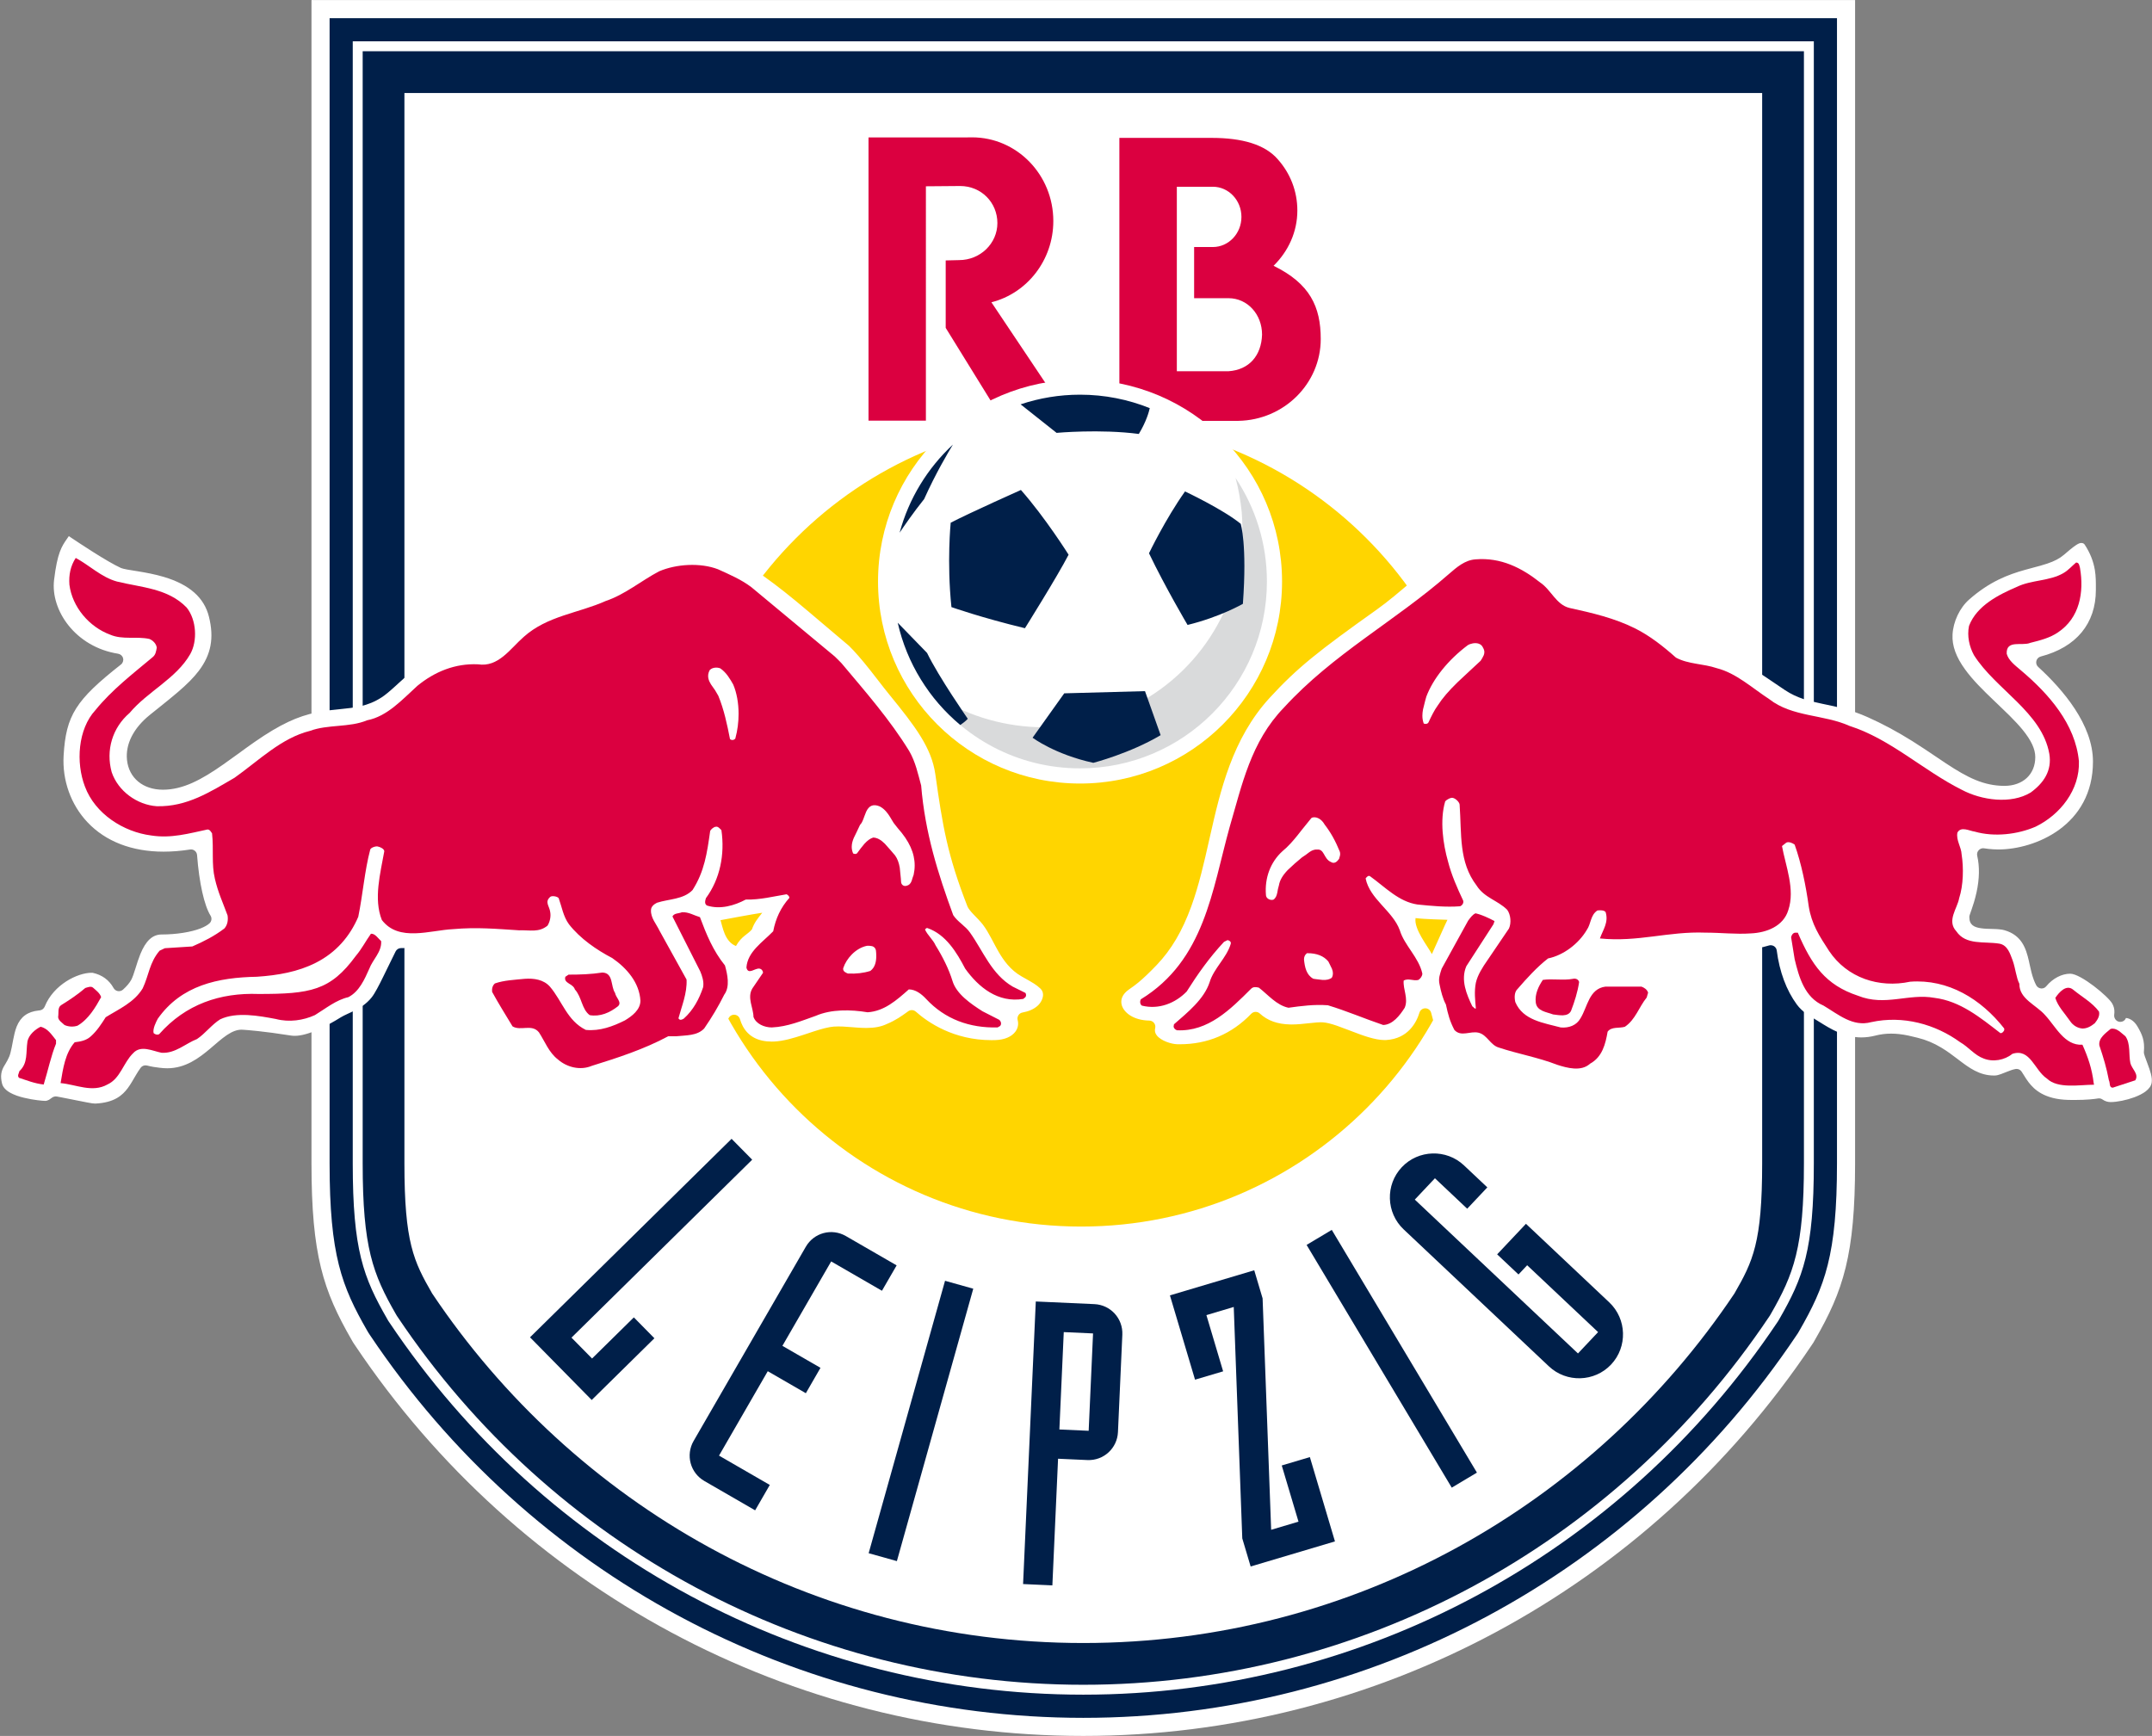 <?xml version="1.0" encoding="utf-8"?>
<!-- Generator: Adobe Illustrator 13.0.0, SVG Export Plug-In . SVG Version: 6.00 Build 14948)  -->
<!DOCTYPE svg PUBLIC "-//W3C//DTD SVG 1.1 Basic//EN" "http://www.w3.org/Graphics/SVG/1.1/DTD/svg11-basic.dtd">
<svg version="1.1" baseProfile="basic" id="Layer_1"
	 xmlns="http://www.w3.org/2000/svg" xmlns:xlink="http://www.w3.org/1999/xlink" x="0px" y="0px" width="99.342px"
	 height="80.146px" viewBox="0 0 99.342 80.146" xml:space="preserve">
<rect x="0" y="0" width="99.342" height="80.146" fill="#808080" stroke="none"/>
<g>
	<defs>
		<rect id="SVGID_1_" width="99.342" height="80.145"/>
	</defs>
	<clipPath id="SVGID_2_">
		<use xlink:href="#SVGID_1_"  overflow="visible"/>
	</clipPath>
	<path clip-path="url(#SVGID_2_)" fill-rule="evenodd" clip-rule="evenodd" fill="#FFFFFF" d="M14.379,0.003v53.705
		c0,4.243,0.545,5.877,1.85,8.147l0.073,0.127l0.082,0.122c7.568,11.297,20.137,18.042,33.624,18.042
		c13.485,0,26.055-6.744,33.623-18.041l0.082-0.122l0.073-0.128c1.304-2.269,1.85-3.902,1.85-8.147V0.003H14.379z"/>
	<path clip-path="url(#SVGID_2_)" fill="#DB0040" d="M48.624,10.204c0-2.134-1.68-3.863-3.752-3.863
		c-0.064,0-0.353,0.002-0.415,0.005h-4.364v13.075h2.649V8.601l1.58-0.013c0.978,0,1.72,0.765,1.72,1.71
		c0,0.945-0.792,1.711-1.77,1.711l-0.616,0.015v3.113l2.647,4.284h3.121l-3.658-5.465C47.404,13.544,48.624,12.019,48.624,10.204"/>
	<path clip-path="url(#SVGID_2_)" fill="#DB0040" d="M58.791,12.271c0.682-0.67,1.098-1.566,1.098-2.552
		c0-0.894-0.326-1.714-0.897-2.358c-0.593-0.689-1.643-0.995-3.065-0.995h-4.254V19.43h5.494c2.107-0.037,3.802-1.722,3.802-3.777
		C60.969,14.158,60.469,13.093,58.791,12.271 M56.708,17.14h-2.382V8.622h1.662c0.728,0,1.32,0.623,1.32,1.392
		c0,0.768-0.592,1.391-1.32,1.391h-0.864v2.362h1.584c0.884,0,1.552,0.751,1.552,1.683C58.229,16.412,57.669,17.076,56.708,17.14"/>
	<path clip-path="url(#SVGID_2_)" fill="#001F49" d="M83.274,32.338V2.365H16.742v30.583v14.741v6.019
		c0,3.891,0.468,5.112,1.536,6.97l0.033,0.057l0.036,0.055c7.128,10.641,18.964,16.994,31.661,16.994
		c12.697,0,24.532-6.353,31.66-16.994l0.037-0.055l0.033-0.057c1.068-1.857,1.536-3.077,1.536-6.97v-6.175V32.338z M81.346,44.506
		v9.202c0,3.661-0.425,4.523-1.279,6.009c-6.524,9.739-17.553,16.139-30.059,16.139c-12.507,0-23.535-6.4-30.059-16.139
		c-0.854-1.486-1.28-2.348-1.28-6.009V45.3V31.66V4.293h62.677v26.911V44.506z"/>
	<path clip-path="url(#SVGID_2_)" fill-rule="evenodd" clip-rule="evenodd" fill="#001F49" d="M84.8,32.667V0.839H15.215V33.15
		v15.366v5.192c0,4.241,0.557,5.674,1.738,7.731l0.06,0.102l0.066,0.099c7.412,11.065,19.722,17.671,32.929,17.671
		s25.516-6.606,32.929-17.671l0.065-0.098l0.06-0.103c1.182-2.055,1.738-3.489,1.738-7.731V48.48V32.667z M83.731,47.837v5.871
		c0,4.003-0.486,5.268-1.596,7.198l-0.041,0.071l-0.045,0.068c-7.214,10.768-19.192,17.196-32.041,17.196
		c-12.85,0-24.828-6.428-32.041-17.196l-0.046-0.068l-0.04-0.071c-1.111-1.932-1.597-3.196-1.597-7.198v-5.8V33.042V1.908h67.447
		v30.559V47.837z"/>
	<path clip-path="url(#SVGID_2_)" fill-rule="evenodd" clip-rule="evenodd" fill="#FFD500" d="M68.525,38.011
		c0,10.282-8.335,18.618-18.616,18.618c-10.282,0-18.617-8.336-18.617-18.618c0-10.282,8.335-18.617,18.617-18.617
		C60.19,19.394,68.525,27.729,68.525,38.011"/>
	<path clip-path="url(#SVGID_2_)" fill="#FFFFFF" d="M47.162,45.081c-0.528-0.298-0.842-0.758-1.057-1.126
		c-0.093-0.16-0.179-0.322-0.263-0.481l-0.098-0.184c-0.105-0.196-0.233-0.421-0.384-0.617c-0.058-0.073-0.128-0.151-0.2-0.227
		l-0.213-0.222c-0.067-0.069-0.13-0.139-0.18-0.205c-0.052-0.065-0.088-0.123-0.106-0.168c-0.93-2.38-1.149-3.729-1.483-6.101
		c-0.172-1.219-0.919-2.205-2.129-3.687c-0.151-0.183-0.319-0.402-0.498-0.633c-0.124-0.159-0.252-0.325-0.382-0.49
		c-0.396-0.501-0.721-0.872-0.977-1.122c-0.434-0.365-0.818-0.691-1.164-0.985c-0.492-0.418-0.91-0.773-1.294-1.089
		c-0.727-0.597-1.285-1.018-1.93-1.452c-0.899-0.607-1.86-0.915-2.856-0.915c-1.019,0-1.768,0.327-2.022,0.501
		c-0.858,0.584-1.504,0.945-2.231,1.248c-0.527,0.218-1.075,0.396-1.768,0.624c-0.222,0.073-0.46,0.151-0.718,0.237
		c-0.787,0.263-1.345,0.72-1.742,1.089c-0.097,0.09-0.187,0.179-0.274,0.262c-0.097,0.096-0.189,0.185-0.277,0.265
		c-0.18,0.164-0.304,0.251-0.417,0.292c-0.119,0.042-0.312,0.072-0.59,0.091c-0.144,0.011-0.295,0.017-0.441,0.023
		c-0.107,0.004-0.212,0.009-0.31,0.015c-0.905,0.053-1.63,0.563-2.098,0.94c-0.243,0.197-0.469,0.403-0.688,0.602l-0.104,0.096
		c-0.275,0.25-0.471,0.418-0.658,0.539c-0.641,0.414-1.248,0.473-1.913,0.54c-0.343,0.033-0.696,0.068-1.075,0.147
		c-0.452,0.094-0.878,0.236-1.304,0.436c-0.478,0.225-0.962,0.514-1.568,0.934c-0.261,0.182-0.518,0.368-0.771,0.554
		c-0.226,0.164-0.449,0.326-0.671,0.481c-1,0.701-1.856,1.167-2.786,1.167c-0.918,0-1.569-0.537-1.659-1.368
		c-0.078-0.733,0.296-1.474,1.055-2.087l0.418-0.335c0.311-0.25,0.603-0.483,0.867-0.71c0.441-0.377,0.741-0.682,0.972-0.986
		c0.57-0.75,0.715-1.521,0.47-2.502c-0.22-0.881-0.899-1.482-2.073-1.834c-0.419-0.126-0.845-0.203-1.244-0.268l-0.139-0.022
		c-0.123-0.019-0.234-0.037-0.33-0.055c-0.128-0.024-0.218-0.047-0.271-0.068c-0.636-0.284-2.02-1.21-2.297-1.396l-0.114-0.077
		L3.1,24.864c-0.253,0.364-0.452,0.651-0.604,1.913c-0.167,1.393,0.981,3.094,2.957,3.405c0.111,0.018,0.2,0.099,0.228,0.206
		c0.029,0.109-0.01,0.223-0.098,0.292c-2.09,1.644-2.536,2.35-2.646,4.198c-0.068,1.145,0.332,2.269,1.1,3.083
		C4.875,38.85,6.09,39.32,7.552,39.32c0.39,0,0.801-0.033,1.222-0.099c0.014-0.003,0.03-0.004,0.044-0.004
		c0.063,0,0.124,0.022,0.173,0.061c0.062,0.048,0.1,0.121,0.106,0.199c0.097,1.285,0.331,2.33,0.622,2.797
		c0.071,0.114,0.052,0.263-0.048,0.355c-0.09,0.082-0.232,0.164-0.411,0.234c-0.447,0.174-1.123,0.281-1.798,0.281
		c-0.42,0-0.733,0.289-0.985,0.91c-0.082,0.202-0.149,0.416-0.214,0.624l-0.019,0.059c-0.033,0.105-0.065,0.204-0.096,0.29
		c-0.029,0.08-0.06,0.154-0.092,0.214c-0.084,0.15-0.209,0.297-0.381,0.451c-0.053,0.045-0.119,0.069-0.186,0.069
		c-0.016,0-0.033-0.001-0.048-0.003c-0.084-0.015-0.157-0.066-0.198-0.141c-0.206-0.372-0.531-0.609-0.965-0.704l-0.01-0.001H4.224
		c-0.642,0-1.751,0.542-2.16,1.561c-0.039,0.095-0.126,0.163-0.229,0.174l-0.051,0.006c-0.511,0.054-0.833,0.291-1.016,0.746
		c-0.076,0.194-0.122,0.41-0.158,0.598l-0.027,0.14c-0.029,0.156-0.059,0.316-0.1,0.471c-0.032,0.123-0.076,0.232-0.143,0.354
		c-0.032,0.06-0.065,0.114-0.096,0.167c-0.024,0.038-0.047,0.076-0.068,0.112c-0.113,0.209-0.172,0.424-0.081,0.788
		c0.042,0.166,0.174,0.311,0.392,0.429c0.162,0.088,0.371,0.164,0.623,0.224c0.445,0.109,0.886,0.144,0.971,0.144
		c0.061,0,0.122-0.018,0.182-0.051c0.042-0.025,0.083-0.057,0.13-0.092c0.051-0.038,0.12-0.063,0.186-0.063
		c0.014,0,0.029,0.001,0.043,0.004l0.208,0.039C3,50.695,3.214,50.738,3.426,50.781l0.033,0.007
		c0.203,0.041,0.403,0.081,0.566,0.111c0.087,0.016,0.165,0.03,0.223,0.039c0.065,0.009,0.116,0.013,0.147,0.013h0.002
		c0.883-0.041,1.255-0.384,1.503-0.715c0.069-0.092,0.131-0.191,0.193-0.293l0.1-0.17l0.075-0.127
		c0.072-0.124,0.144-0.237,0.223-0.345c0.054-0.074,0.138-0.115,0.227-0.115c0.024,0,0.049,0.003,0.073,0.009
		c0.1,0.027,0.202,0.046,0.288,0.062c0.205,0.034,0.393,0.052,0.472,0.058c0.059,0.004,0.115,0.006,0.171,0.006
		c0.836,0,1.458-0.466,1.975-0.903l0.17-0.145c0.079-0.068,0.156-0.136,0.234-0.2c0.103-0.085,0.239-0.196,0.38-0.29
		c0.251-0.166,0.463-0.244,0.669-0.244l0.051,0.002c0.2,0.012,0.956,0.067,2.237,0.27c0.054,0.008,0.11,0.012,0.167,0.012
		c0.288,0,0.657-0.099,1.095-0.295c0.315-0.14,0.676-0.337,1.042-0.565c0.079-0.049,0.172-0.093,0.285-0.146l0.033-0.015
		c0.104-0.046,0.216-0.097,0.331-0.155c0.21-0.108,0.518-0.287,0.766-0.598c0.147-0.183,0.344-0.568,0.535-0.958l0.209-0.427
		c0.116-0.238,0.238-0.488,0.362-0.738c0.048-0.095,0.145-0.154,0.252-0.154h0.005h0.074c0.397,0,0.873-0.061,1.287-0.121
		c0.182-0.026,0.361-0.054,0.532-0.081c0.381-0.06,0.71-0.111,0.953-0.122c0.061,0,0.222,0.011,0.447,0.027l0.508,0.034
		c0.639,0.038,1.159,0.057,1.592,0.057c0.259,0,0.486-0.007,0.676-0.021c0.342-0.023,0.655-0.077,0.907-0.152
		c0.071-0.021,0.149-0.047,0.225-0.082c0.036-0.015,0.075-0.023,0.113-0.023c0.072,0,0.142,0.028,0.196,0.08
		c0.139,0.137,0.288,0.274,0.439,0.406c0.084,0.074,0.116,0.193,0.08,0.3c-0.036,0.106-0.131,0.182-0.244,0.19
		c-0.057,0.005-0.113,0.011-0.165,0.018c-0.179,0.024-0.503,0.095-0.667,0.307c-0.054,0.071-0.137,0.109-0.222,0.109
		c-0.039,0-0.076-0.008-0.112-0.024c-0.039-0.017-0.078-0.03-0.118-0.042c-0.088-0.024-0.17-0.028-0.24-0.029h-0.036l-0.095,0.001
		l-0.144,0.001h-0.078c-0.254,0-0.851,0-1.366,0.084c-0.318,0.052-0.568,0.128-0.746,0.229c-0.169,0.096-0.366,0.27-0.35,0.554
		c0.031,0.529,0.775,1.957,1.282,2.465c0.097,0.097,0.431,0.203,0.8,0.203c0.039,0,0.078-0.002,0.118-0.005h0.021
		c0.104,0,0.2,0.059,0.249,0.153c0.518,1.021,1.416,1.708,2.234,1.707h0.052c0.782-0.029,2.89-0.791,4.369-1.485
		c0.019-0.008,0.038-0.015,0.058-0.019c0.047-0.011,0.102-0.02,0.161-0.027c0.087-0.014,0.185-0.024,0.291-0.037l0.148-0.016
		c0.326-0.039,0.696-0.097,0.967-0.225c0.248-0.118,0.611-0.584,0.923-1.186c0.048-0.094,0.144-0.152,0.248-0.152
		c0.009,0,0.018,0.001,0.027,0.002c0.113,0.01,0.209,0.088,0.243,0.198c0.036,0.121,0.079,0.227,0.13,0.325
		c0.252,0.474,0.702,0.716,1.337,0.716c0.035,0,0.069-0.002,0.105-0.002c0.435-0.018,0.917-0.165,1.334-0.301l0.238-0.078
		c0.357-0.119,0.694-0.232,1.01-0.288c0.112-0.021,0.239-0.03,0.388-0.03c0.067,0,0.138,0.002,0.213,0.005
		c0.133,0.006,0.267,0.018,0.402,0.028c0.09,0.007,0.181,0.014,0.273,0.021c0.128,0.008,0.263,0.016,0.403,0.016
		c0.388,0,0.689-0.058,0.96-0.188c0.394-0.162,0.699-0.383,0.902-0.529l0.074-0.054c0.049-0.036,0.106-0.053,0.164-0.053
		c0.067,0,0.134,0.024,0.187,0.071c0.553,0.492,1.742,1.316,3.495,1.316c0.059,0,0.119,0,0.179-0.003
		c0.417-0.013,0.744-0.151,0.922-0.389c0.118-0.158,0.155-0.348,0.105-0.537c-0.02-0.075-0.006-0.156,0.036-0.222
		c0.042-0.067,0.11-0.112,0.187-0.125c0.287-0.052,0.52-0.154,0.691-0.305c0.155-0.137,0.255-0.337,0.258-0.51
		c0.001-0.117-0.041-0.215-0.13-0.298C47.829,45.458,47.718,45.393,47.162,45.081 M34.711,42.908
		c-0.192,0.235-0.478,0.307-0.737,0.769c-0.526-0.205-0.618-0.896-0.713-1.194c0.419-0.077,1.408-0.265,1.927-0.343
		C34.975,42.41,34.821,42.592,34.711,42.908 M99.292,49.581c-0.036-0.144-0.093-0.301-0.138-0.421l-0.042-0.115
		c-0.035-0.092-0.069-0.181-0.103-0.28c-0.014-0.044-0.029-0.088-0.036-0.125c-0.006-0.027-0.007-0.055-0.005-0.081
		c0.046-0.528-0.086-0.803-0.293-1.162c-0.161-0.281-0.386-0.39-0.537-0.397c-0.038,0.11-0.143,0.178-0.259,0.178
		c-0.015,0-0.031-0.001-0.046-0.003c-0.15-0.023-0.253-0.171-0.236-0.32c0.004-0.036,0.009-0.074,0.01-0.116
		c0.005-0.141-0.025-0.267-0.096-0.398c-0.178-0.332-1.457-1.386-1.943-1.386c-0.393,0-0.807,0.217-1.107,0.579
		c-0.053,0.066-0.132,0.103-0.216,0.103c-0.009,0-0.018-0.001-0.026-0.002c-0.094-0.009-0.176-0.063-0.221-0.146
		c-0.043-0.079-0.08-0.164-0.113-0.253c-0.087-0.232-0.138-0.467-0.188-0.694l-0.038-0.176c-0.136-0.592-0.335-1.189-1.126-1.419
		c-0.064-0.019-0.148-0.033-0.249-0.042c-0.086-0.009-0.178-0.012-0.274-0.015l-0.072-0.002c-0.16-0.003-0.324-0.007-0.487-0.031
		c-0.324-0.047-0.541-0.153-0.541-0.516c0-0.032,0.005-0.063,0.015-0.092l0.087-0.251c0.065-0.182,0.157-0.464,0.23-0.798
		c0.136-0.622,0.147-1.192,0.031-1.694c-0.02-0.091,0.006-0.186,0.069-0.253c0.054-0.058,0.128-0.091,0.206-0.091
		c0.013,0,0.028,0.002,0.041,0.004c0.325,0.05,0.589,0.053,0.662,0.053c1.688,0,4.366-1.101,4.366-4.058
		c0-1.699-1.376-3.315-2.53-4.371c-0.076-0.069-0.108-0.175-0.083-0.275c0.025-0.1,0.102-0.177,0.201-0.204
		c1.642-0.428,2.546-1.521,2.546-3.075v-0.104c0.001-0.243,0.002-0.518-0.046-0.813c-0.069-0.413-0.222-0.795-0.466-1.168
		c-0.025-0.038-0.066-0.082-0.157-0.082c-0.035,0-0.06,0.007-0.068,0.009c-0.067,0.018-0.136,0.061-0.183,0.092
		c-0.153,0.101-0.374,0.289-0.551,0.442c-0.2,0.171-0.441,0.298-0.78,0.411c-0.205,0.069-0.418,0.126-0.645,0.185
		c-0.12,0.032-0.242,0.064-0.368,0.1c-0.783,0.219-1.638,0.537-2.587,1.373c-0.435,0.383-0.736,1.019-0.766,1.623
		c-0.026,0.507,0.163,1.031,0.579,1.602c0.358,0.496,0.835,0.964,1.334,1.44l0.177,0.169c0.182,0.173,0.362,0.345,0.534,0.516
		c0.26,0.259,0.455,0.471,0.615,0.667c0.395,0.486,0.581,0.886,0.581,1.258c0,0.794-0.569,1.327-1.43,1.327
		c-0.951-0.007-1.684-0.372-2.702-1.045c-0.155-0.103-0.314-0.21-0.478-0.321c-0.338-0.227-0.687-0.463-1.076-0.707
		c-0.705-0.44-1.356-0.789-2.05-1.099c-0.367-0.164-0.729-0.292-1.141-0.403c-0.296-0.078-0.575-0.136-0.845-0.192l-0.132-0.028
		c-0.624-0.131-1.144-0.26-1.697-0.624c-0.158-0.105-0.321-0.216-0.488-0.33c-0.289-0.196-0.589-0.401-0.895-0.592
		c-0.587-0.366-1.061-0.598-1.492-0.727c-0.134-0.041-0.272-0.071-0.45-0.097c-0.077-0.012-0.154-0.021-0.229-0.03l-0.18-0.025
		c-0.277-0.038-0.514-0.093-0.765-0.238c-0.158-0.092-0.308-0.192-0.475-0.314c-0.12-0.089-0.234-0.179-0.351-0.271l-0.08-0.063
		c-0.295-0.231-0.625-0.479-1.13-0.753c-0.762-0.412-1.526-0.617-2.182-0.776l-0.128-0.031c-0.254-0.061-0.474-0.114-0.661-0.176
		c-0.11-0.035-0.194-0.069-0.254-0.102c-0.041-0.021-0.076-0.045-0.091-0.056c-0.019-0.015-0.036-0.032-0.051-0.051
		c-1.631-2.05-3.586-2.21-4.146-2.21c-0.128,0-0.25,0.007-0.362,0.019c-0.653,0.072-1.434,0.648-2.112,1.201
		c-0.246,0.201-0.496,0.415-0.75,0.631c-0.514,0.439-1.045,0.893-1.568,1.265c-2.699,1.92-3.678,2.69-4.957,4.086
		c-1.729,1.889-2.272,4.287-2.752,6.403l-0.035,0.154c-0.231,1.026-0.471,2.088-0.825,3.062c-0.414,1.14-0.922,2.003-1.599,2.711
		c-0.328,0.343-0.604,0.606-0.841,0.802c-0.159,0.133-0.279,0.215-0.382,0.286l-0.069,0.05c-0.286,0.203-0.397,0.461-0.316,0.727
		c0.106,0.339,0.54,0.688,1.271,0.7c0.084,0.002,0.164,0.042,0.215,0.109c0.054,0.067,0.073,0.153,0.053,0.236
		c-0.03,0.127-0.007,0.233,0.073,0.337c0.2,0.257,0.677,0.403,0.945,0.41l0.117,0.001c1.291,0,2.401-0.474,3.301-1.409
		c0.055-0.057,0.128-0.086,0.201-0.086c0.069,0,0.137,0.025,0.191,0.074c0.358,0.33,0.819,0.496,1.408,0.507l0.063,0.001
		c0.274,0,0.549-0.031,0.799-0.058c0.127-0.015,0.248-0.027,0.364-0.036c0.064-0.004,0.126-0.008,0.184-0.008
		c0.042,0,0.082,0.002,0.118,0.005c0.153,0.013,0.349,0.061,0.618,0.152c0.186,0.065,0.385,0.14,0.586,0.218l0.181,0.069
		c0.395,0.151,0.99,0.378,1.443,0.378c0.026,0,0.051-0.001,0.075-0.002c1.017-0.063,1.398-0.82,1.534-1.266
		c0.036-0.118,0.145-0.198,0.268-0.198h0.01c0.127,0.004,0.234,0.092,0.263,0.215c0.026,0.108,0.054,0.212,0.084,0.313
		c0.16,0.537,0.371,0.896,0.683,1.167c0.097,0.084,0.219,0.135,0.396,0.164c0.15,0.025,0.367,0.038,0.682,0.039
		c0.061,0,0.121,0.022,0.168,0.058c0.035,0.027,0.082,0.07,0.155,0.142c0.065,0.066,0.132,0.135,0.197,0.191
		c0.058,0.049,0.146,0.116,0.249,0.153c1.428,0.485,3.286,1.01,4.216,1.025h0.034c1.272,0,1.703-1.218,1.83-1.743
		c0.026-0.106,0.111-0.189,0.219-0.21c1.183-0.233,1.832-2.013,1.83-2.319c-0.007-0.572-0.228-0.799-0.795-0.841h-2.063
		c-0.046,0-0.092,0.007-0.138,0.02c-0.026,0.008-0.052,0.011-0.077,0.011c-0.095,0-0.185-0.048-0.237-0.13
		c-0.075-0.116-0.158-0.174-0.294-0.206c-0.103-0.024-0.184-0.105-0.209-0.209c-0.024-0.103,0.011-0.211,0.094-0.279
		c0.042-0.036,0.082-0.072,0.121-0.109c0.053-0.049,0.121-0.075,0.192-0.075h0.012c0.28,0.012,0.828,0.033,1.349,0.033
		c0.231,0,0.456-0.004,0.649-0.015c0.416-0.023,0.763-0.063,1.129-0.106c0.575-0.066,1.168-0.135,2.06-0.135l1.933,0.106
		c0.413,0,0.79-0.054,1.119-0.16c0.028-0.008,0.057-0.013,0.085-0.013c0.053,0,0.106,0.015,0.152,0.044
		c0.07,0.045,0.117,0.119,0.127,0.201c0.125,0.978,0.447,1.841,0.928,2.494c0.126,0.171,0.283,0.318,0.496,0.464
		c0.11,0.075,0.226,0.144,0.343,0.214c0.068,0.041,0.135,0.082,0.203,0.125c0.509,0.318,1.143,0.715,1.935,0.715
		c0.213,0,0.432-0.029,0.652-0.085c0.237-0.061,0.474-0.09,0.725-0.09c0.124,0,0.246,0.008,0.363,0.02
		c0.314,0.035,0.594,0.105,0.82,0.162l0.059,0.015c0.368,0.091,0.715,0.236,1.063,0.444c0.286,0.171,0.527,0.354,0.76,0.531
		l0.062,0.048c0.464,0.351,0.943,0.714,1.612,0.714c0.026,0,0.053-0.001,0.081-0.002c0.044-0.002,0.095-0.016,0.118-0.023
		c0.037-0.009,0.081-0.023,0.129-0.04c0.092-0.034,0.2-0.077,0.308-0.12c0.105-0.041,0.223-0.088,0.358-0.114
		c0.018-0.004,0.036-0.006,0.055-0.006c0.092,0,0.18,0.045,0.232,0.124c0.035,0.05,0.069,0.107,0.107,0.167
		c0.067,0.109,0.136,0.221,0.224,0.334c0.257,0.333,0.728,0.778,1.826,0.806c0.1,0.003,0.196,0.003,0.288,0.003
		c0.572,0,0.924-0.044,1.082-0.07c0.015-0.003,0.03-0.004,0.046-0.004c0.057,0,0.112,0.017,0.16,0.05
		c0.117,0.081,0.24,0.121,0.378,0.121c0.296,0,0.734-0.089,1.091-0.221c0.21-0.078,0.384-0.167,0.514-0.263
		c0.168-0.125,0.266-0.262,0.289-0.41C99.345,49.876,99.333,49.744,99.292,49.581 M66.099,44.049
		c-0.187-0.359-0.837-1.156-0.753-1.662c0.48,0.059,1.205,0.064,1.472,0.079C66.735,42.619,66.189,43.865,66.099,44.049"/>
	<path clip-path="url(#SVGID_2_)" fill="#FFFFFF" d="M40.532,26.849c0-5.151,4.175-9.325,9.326-9.325
		c5.15,0,9.325,4.174,9.325,9.325c0,5.15-4.175,9.326-9.325,9.326C44.707,36.175,40.532,31.999,40.532,26.849"/>
	<path clip-path="url(#SVGID_2_)" fill="#D9DADB" d="M42.849,31.879c2.719,1.964,6.552,2.276,9.548,0.666
		c3.254-1.684,5.225-5.154,4.925-8.895c-0.057-0.543-0.143-1.071-0.286-1.585c0.919,1.382,1.448,3.021,1.448,4.783
		c0,4.763-3.862,8.626-8.627,8.626C46.97,35.475,44.415,34.057,42.849,31.879"/>
	<path clip-path="url(#SVGID_2_)" fill-rule="evenodd" clip-rule="evenodd" fill="#001F49" d="M44.33,33.472
		c-1.429-1.194-2.466-2.842-2.889-4.722c0.462,0.478,1.355,1.395,1.355,1.395c0.537,1.11,1.88,3.041,1.88,3.041
		C44.58,33.293,44.429,33.405,44.33,33.472 M49.857,18.222c1.138,0,2.225,0.221,3.219,0.621c-0.035,0.16-0.156,0.615-0.505,1.192
		c-1.797-0.235-3.796-0.05-3.796-0.05l-1.661-1.317C47.976,18.379,48.899,18.222,49.857,18.222 M49.128,32.01l3.728-0.101
		l0.722,2.033c-1.41,0.839-3.107,1.277-3.107,1.277c-1.78-0.388-2.804-1.16-2.804-1.16L49.128,32.01z M53.041,25.544
		c0,0,0.756-1.579,1.663-2.855c0,0,1.747,0.822,2.57,1.494c0,0,0.302,0.94,0.101,3.695c0,0-1.043,0.605-2.554,0.975
		C54.821,28.853,53.797,27.122,53.041,25.544 M43.989,20.526c-0.202,0.33-0.795,1.327-1.328,2.515
		c-0.504,0.63-0.943,1.27-1.132,1.552C41.956,23.011,42.823,21.609,43.989,20.526 M47.314,29.004
		c-2.016-0.487-3.393-0.975-3.393-0.975c-0.218-2.083-0.034-3.896-0.034-3.896c0.873-0.454,3.241-1.512,3.241-1.512
		c1.127,1.277,2.201,2.989,2.201,2.989C48.808,26.619,47.314,29.004,47.314,29.004"/>
	<path clip-path="url(#SVGID_2_)" fill="#DB0040" d="M46.749,45.551c-0.975-0.57-1.364-1.642-1.967-2.489
		c-0.21-0.31-0.584-0.505-0.78-0.814c-0.699-1.902-1.301-3.805-1.479-5.983c-0.147-0.537-0.26-1.09-0.554-1.594
		c-0.877-1.431-2.015-2.733-3.121-4.049c-0.098-0.098-0.099-0.107-0.309-0.31l-3.854-3.203c-0.472-0.357-1.009-0.585-1.546-0.829
		c-0.812-0.309-1.918-0.244-2.714,0.098c-0.83,0.438-1.578,1.073-2.456,1.366c-1.268,0.569-2.699,0.682-3.789,1.658
		c-0.634,0.553-1.17,1.415-2.114,1.269c-1.057-0.049-2,0.341-2.796,0.991c-0.716,0.651-1.399,1.415-2.326,1.594
		c-0.813,0.342-1.804,0.179-2.634,0.488c-1.317,0.325-2.358,1.366-3.479,2.162c-1.122,0.651-2.196,1.35-3.595,1.317
		c-0.91-0.064-1.788-0.699-2.081-1.576c-0.276-1.009,0.032-2.049,0.829-2.732c0.83-0.992,2.147-1.578,2.798-2.716
		c0.341-0.602,0.292-1.577-0.163-2.146c-0.862-0.894-2.098-0.927-3.22-1.204c-0.715-0.195-1.268-0.748-1.903-1.089
		c-0.243,0.374-0.324,0.78-0.292,1.235c0.13,1.025,0.91,1.952,1.886,2.309c0.569,0.245,1.22,0.066,1.805,0.196
		c0.163,0.065,0.326,0.227,0.341,0.406c-0.031,0.163-0.048,0.325-0.194,0.439c-0.911,0.765-1.87,1.496-2.635,2.439
		c-0.813,0.879-0.911,2.423-0.487,3.529c0.471,1.268,1.788,2.098,3.056,2.26c0.927,0.147,1.757-0.097,2.602-0.276
		c0.114,0,0.163,0.114,0.211,0.179c0.082,0.748-0.032,1.415,0.131,2.097c0.147,0.634,0.358,1.074,0.585,1.691
		c0.033,0.212,0,0.439-0.147,0.603c-0.471,0.358-0.959,0.602-1.479,0.83l-1.268,0.081l-0.244,0.115
		c-0.472,0.552-0.488,1.121-0.78,1.739c-0.391,0.651-1.106,0.959-1.708,1.333c-0.195,0.309-0.407,0.634-0.683,0.879
		c-0.212,0.195-0.472,0.244-0.748,0.276c-0.439,0.504-0.536,1.203-0.651,1.886c0.716,0.064,1.464,0.456,2.163,0.064
		c0.602-0.277,0.732-1.008,1.188-1.447c0.357-0.39,0.894-0.097,1.317-0.016c0.633,0.033,1.089-0.423,1.626-0.634
		c0.373-0.244,0.682-0.667,1.072-0.911c0.749-0.357,1.789-0.163,2.57-0.016c0.618,0.162,1.268,0.065,1.805-0.18
		c0.504-0.308,0.975-0.698,1.544-0.828c0.505-0.261,0.749-0.83,0.96-1.301c0.162-0.44,0.585-0.781,0.553-1.285
		c-0.131-0.114-0.277-0.359-0.472-0.342c-0.244,0.342-0.422,0.7-0.699,1.025c-1.176,1.604-2.1,1.756-4.488,1.756
		c-1.773-0.065-3.366,0.472-4.586,1.853c-0.081,0.05-0.195,0.017-0.26-0.048c-0.048-0.195,0.115-0.519,0.195-0.665
		c1.09-1.544,2.782-1.902,4.569-1.935c0.976-0.065,1.903-0.227,2.733-0.65c0.926-0.471,1.56-1.206,1.951-2.117
		c0.211-1.025,0.293-2.13,0.553-3.106c0.032-0.097,0.275-0.17,0.357-0.138c0.097,0.017,0.291,0.105,0.291,0.219
		c-0.179,1.008-0.502,2.195-0.112,3.171c0.781,1.026,2.229,0.472,3.286,0.423c1.105-0.098,1.994-0.012,3.051,0.054
		c0.52-0.016,0.904,0.111,1.31-0.215c0.114-0.179,0.16-0.421,0.127-0.616c-0.032-0.293-0.276-0.469,0-0.714
		c0.082-0.065,0.325-0.022,0.389,0.06c0.147,0.407,0.211,0.845,0.472,1.203c0.521,0.668,1.284,1.189,2,1.563
		c0.682,0.471,1.252,1.138,1.301,1.967c0,0.423-0.39,0.715-0.716,0.911c-0.553,0.276-1.154,0.504-1.805,0.439
		c-0.862-0.423-1.089-1.334-1.659-2c-0.292-0.325-0.731-0.39-1.17-0.358c-0.472,0.048-0.943,0.065-1.366,0.212
		c-0.114,0.097-0.146,0.243-0.13,0.39c0.293,0.536,0.618,1.056,0.943,1.593c0.375,0.228,0.895-0.13,1.22,0.277
		c0.275,0.423,0.455,0.927,0.877,1.252c0.407,0.357,1.026,0.519,1.562,0.293c1.203-0.374,2.407-0.765,3.528-1.366h0.374
		c0.455-0.049,0.96-0.017,1.285-0.358c0.358-0.521,0.65-1.008,0.926-1.561c0.277-0.374,0.147-0.944,0.034-1.35
		c-0.553-0.682-0.863-1.448-1.155-2.23c-0.276-0.081-0.521-0.243-0.83-0.227c-0.146,0.065-0.357,0.033-0.439,0.195l1.285,2.539
		c0.081,0.194,0.179,0.471,0.13,0.731c-0.179,0.537-0.455,1.057-0.894,1.448c-0.082,0.048-0.179,0.097-0.244-0.016
		c0.146-0.553,0.406-1.155,0.374-1.789l-1.252-2.262c-0.147-0.309-0.407-0.586-0.39-0.943c0-0.163,0.145-0.277,0.276-0.341
		c0.553-0.18,1.22-0.147,1.642-0.586c0.553-0.862,0.669-1.707,0.815-2.732c0.033-0.065,0.163-0.19,0.261-0.19
		c0.097-0.032,0.209,0.109,0.257,0.157c0.164,1.122-0.065,2.26-0.715,3.139c-0.033,0.114-0.081,0.26,0.049,0.341
		c0.618,0.195,1.268,0,1.789-0.276c0.667,0.016,1.284-0.147,1.886-0.244c0.065,0.032,0.13,0.097,0.13,0.163
		c-0.406,0.455-0.634,0.959-0.748,1.545c-0.488,0.505-1.187,0.944-1.236,1.676c0.082,0.357,0.39,0.016,0.602,0.048
		c0.097,0.017,0.163,0.098,0.163,0.195l-0.488,0.716c-0.261,0.423,0.048,0.91,0.048,1.317c0.114,0.325,0.504,0.488,0.846,0.488
		c0.732-0.032,1.383-0.309,2.033-0.537c0.715-0.309,1.609-0.292,2.39-0.163c0.764-0.048,1.334-0.552,1.902-1.056
		c0.31,0,0.586,0.211,0.798,0.439c0.877,0.943,2.016,1.349,3.3,1.317l0.114-0.065c0.081-0.081,0.048-0.228-0.049-0.293l-0.764-0.39
		c-0.536-0.342-1.203-0.797-1.382-1.398c-0.163-0.537-0.456-1.123-0.781-1.643c-0.113-0.26-0.374-0.472-0.488-0.732
		c0.032-0.033,0.066-0.083,0.114-0.066c0.846,0.293,1.35,1.123,1.74,1.871c0.618,0.862,1.513,1.593,2.683,1.399l0.098-0.081
		c0.049-0.065,0.032-0.147,0-0.196L46.749,45.551z M33.986,34.097c-0.02-0.005-0.039-0.011-0.039-0.011s-0.003,0.008-0.005,0.016
		c-0.006,0.006-0.012,0.012-0.012,0.012c-0.045,0.045-0.128,0.079-0.21,0.024c0,0-0.011-0.008-0.022-0.015
		c-0.002-0.012-0.005-0.027-0.005-0.027c-0.126-0.647-0.271-1.334-0.533-1.971l-0.151-0.259l-0.058-0.081l-0.13-0.187
		c-0.102-0.164-0.202-0.385-0.065-0.648l0.015-0.021c0.119-0.118,0.328-0.128,0.47-0.075l0.019,0.01
		c0.277,0.192,0.456,0.508,0.587,0.739c0.164,0.382,0.248,0.862,0.248,1.357c0,0.378-0.049,0.766-0.148,1.126
		C33.947,34.086,33.966,34.091,33.986,34.097 M40.184,44.821c0,0-0.007,0.004-0.004,0.009c-0.004-0.004-0.015,0-0.015,0
		c-0.302,0.095-0.644,0.135-1.014,0.117l-0.021-0.004c0.001,0-0.068-0.031-0.068-0.031c-0.001,0-0.072-0.044-0.072-0.044
		c-0.035-0.029-0.09-0.091-0.059-0.184c0.141-0.423,0.56-0.908,1.088-1.017c0.013-0.002,0.045-0.002,0.045-0.002l0.074,0.001
		l0.119,0.017c0.056,0.015,0.154,0.062,0.179,0.201c0.009,0.078,0.015,0.164,0.015,0.254C40.451,44.387,40.399,44.659,40.184,44.821
		 M42.176,40.39c-0.004,0.013-0.049,0.139-0.049,0.139c-0.003,0.01-0.043,0.141-0.043,0.141c-0.047,0.128-0.121,0.199-0.233,0.225
		c-0.066,0.02-0.128,0.01-0.177-0.027c-0.05-0.037-0.079-0.098-0.079-0.165c0-0.003-0.01-0.146-0.01-0.146l-0.05-0.5
		c-0.04-0.233-0.109-0.412-0.216-0.563c-0.004-0.004-0.219-0.255-0.219-0.255c-0.008-0.01-0.249-0.281-0.249-0.281
		c-0.191-0.192-0.363-0.283-0.542-0.289c-0.139,0.043-0.265,0.136-0.401,0.284l-0.173,0.212l-0.152,0.205
		c-0.056,0.095-0.18,0.041-0.181,0.041c0,0-0.011-0.006-0.021-0.012c-0.005-0.01-0.009-0.023-0.009-0.023
		c-0.039-0.098-0.054-0.191-0.054-0.28c0-0.156,0.047-0.295,0.095-0.41l0.132-0.271l0.151-0.32l0.02-0.03
		c0.046-0.044,0.09-0.122,0.14-0.253l0.04-0.11l0.089-0.227c0.135-0.29,0.334-0.367,0.629-0.243
		c0.228,0.122,0.368,0.316,0.474,0.488l0.072,0.12l0.093,0.153l0.192,0.244c0.525,0.589,0.779,1.145,0.779,1.718
		C42.224,40.099,42.208,40.243,42.176,40.39"/>
	<path clip-path="url(#SVGID_2_)" fill="#DB0040" d="M3.578,47.355c0.504-0.292,0.83-0.845,1.09-1.317
		c-0.049-0.178-0.228-0.309-0.375-0.44c-0.096-0.08-0.243-0.016-0.357,0.017c-0.358,0.309-0.731,0.553-1.122,0.797
		c-0.162,0.114-0.097,0.358-0.13,0.537c0,0.162,0.195,0.276,0.293,0.374C3.155,47.405,3.383,47.42,3.578,47.355"/>
	<path clip-path="url(#SVGID_2_)" fill="#DB0040" d="M1.871,47.405c-0.26,0.129-0.537,0.374-0.602,0.666
		c-0.082,0.521,0.033,1.008-0.374,1.382c-0.016,0.098-0.114,0.212-0.016,0.309c0.358,0.114,0.699,0.26,1.138,0.309
		c0.195-0.635,0.341-1.333,0.569-1.886v-0.163C2.391,47.779,2.195,47.469,1.871,47.405"/>
	<path clip-path="url(#SVGID_2_)" fill="#DB0040" d="M26.538,45.681c0.326,0.358,0.31,0.911,0.684,1.187
		c0.487,0.082,0.926-0.114,1.3-0.406c0.212-0.179-0.097-0.407-0.129-0.619c-0.212-0.308-0.066-0.926-0.586-0.942
		c-0.521,0.081-1.04,0.097-1.561,0.097l-0.147,0.098C26.002,45.405,26.457,45.405,26.538,45.681"/>
	<path clip-path="url(#SVGID_2_)" fill="#DB0040" d="M98.343,49.079c-0.081-0.374,0.016-0.894-0.228-1.236
		c-0.211-0.162-0.407-0.406-0.682-0.341c-0.228,0.195-0.57,0.423-0.521,0.764c0.195,0.586,0.325,1.008,0.44,1.61
		c0.064,0.114,0,0.341,0.178,0.341l1.041-0.341C98.75,49.584,98.408,49.356,98.343,49.079"/>
	<path clip-path="url(#SVGID_2_)" fill="#DB0040" d="M96.131,48.234c-0.83,0.049-1.236-0.846-1.723-1.366
		c-0.407-0.472-1.204-0.748-1.187-1.447c-0.147-0.277-0.18-0.715-0.31-1.074c-0.113-0.292-0.227-0.715-0.618-0.78
		c-0.699-0.114-1.544,0.081-1.983-0.57c-0.455-0.488,0.048-1.057,0.13-1.529c0.195-0.602,0.211-1.399,0.114-2.017
		c-0.017-0.357-0.261-0.65-0.196-1.008c0.163-0.309,0.554-0.081,0.797-0.049c0.911,0.261,1.984,0.131,2.813-0.227
		c1.138-0.553,2.049-1.707,2-3.025c-0.163-1.707-1.382-3.105-2.698-4.211c-0.245-0.211-0.554-0.439-0.635-0.748
		c-0.032-0.667,0.715-0.342,1.09-0.504c0.455-0.114,0.91-0.228,1.284-0.488c0.992-0.667,1.204-1.838,1.008-2.976
		c-0.032-0.097-0.032-0.244-0.179-0.244c-0.179,0.147-0.357,0.358-0.585,0.488c-0.634,0.374-1.48,0.309-2.147,0.635
		c-0.829,0.357-1.853,0.861-2.211,1.804c-0.098,0.472,0.017,0.96,0.228,1.35c1.008,1.593,3.137,2.634,3.479,4.553
		c0.13,0.781-0.26,1.35-0.861,1.789c-0.911,0.553-2.277,0.357-3.187-0.13c-1.756-0.878-3.285-2.342-5.171-2.944
		c-1.187-0.536-2.651-0.406-3.708-1.236c-0.796-0.52-1.529-1.203-2.422-1.43c-0.619-0.212-1.317-0.179-1.886-0.488
		c-0.586-0.521-1.204-1.008-1.887-1.35c-0.943-0.472-1.983-0.715-3.024-0.943c-0.618-0.147-0.846-0.829-1.35-1.171
		c-0.862-0.683-1.821-1.17-2.992-1.073c-0.488,0.033-0.862,0.358-1.236,0.683c-2.488,2.179-5.334,3.675-7.61,6.163
		c-1.529,1.577-1.935,3.577-2.504,5.512c-0.813,2.927-1.155,6.148-4.098,7.953c-0.049,0.082-0.049,0.228,0.048,0.293
		c0.781,0.195,1.545-0.114,2.066-0.65c0.504-0.798,1.041-1.562,1.723-2.293l0.163-0.082c0.082,0.017,0.179,0.066,0.147,0.179
		c-0.196,0.651-0.782,1.123-0.976,1.773c-0.26,0.78-1.009,1.382-1.643,1.935l-0.016,0.097c0,0.082,0.081,0.163,0.163,0.179
		c1.431,0.065,2.455-0.959,3.415-1.919c0.098-0.097,0.227-0.081,0.357-0.049c0.423,0.326,0.814,0.813,1.367,0.928
		c0.585-0.082,1.203-0.163,1.821-0.114c0.861,0.26,1.691,0.618,2.552,0.91c0.439-0.016,0.765-0.439,0.992-0.796
		c0.179-0.423-0.081-0.846-0.048-1.252c0.211-0.131,0.455,0.032,0.682-0.033c0.098-0.065,0.18-0.179,0.18-0.293
		c-0.163-0.747-0.83-1.301-1.041-2.001c-0.326-0.895-1.383-1.431-1.577-2.391c0.048-0.065,0.129-0.162,0.211-0.097
		c0.699,0.504,1.317,1.17,2.179,1.3c0.65,0.066,1.317,0.131,1.968,0.082c0.097-0.033,0.178-0.147,0.146-0.26
		c-0.276-0.585-0.537-1.171-0.7-1.805c-0.227-0.797-0.39-1.902-0.13-2.781c0.049-0.065,0.26-0.19,0.358-0.157
		c0.13,0.032,0.291,0.19,0.307,0.304c0.098,1.382-0.046,2.65,0.783,3.74c0.357,0.569,0.975,0.682,1.414,1.122
		c0.163,0.227,0.196,0.601,0.082,0.862l-0.992,1.464c-0.228,0.326-0.456,0.683-0.537,1.041c-0.081,0.407-0.033,0.797,0,1.187
		c-0.065,0.032-0.097-0.065-0.162-0.097c-0.261-0.537-0.553-1.22-0.277-1.854l1.252-1.937l0.049-0.146
		c-0.277-0.146-0.586-0.293-0.878-0.358c-0.146,0.065-0.244,0.212-0.342,0.342l-1.219,2.213c-0.082,0.259-0.163,0.455-0.098,0.731
		c0.065,0.326,0.146,0.651,0.293,0.926c0.097,0.456,0.179,0.766,0.39,1.172c0.309,0.341,0.732,0.033,1.122,0.13
		c0.391,0.098,0.537,0.57,0.927,0.683c0.878,0.293,1.821,0.455,2.699,0.797c0.455,0.146,1.106,0.325,1.512-0.049
		c0.569-0.309,0.716-0.911,0.814-1.48c0.178-0.244,0.536-0.146,0.796-0.227c0.488-0.326,0.65-0.911,1.008-1.35l0.065-0.227
		c-0.049-0.147-0.178-0.229-0.308-0.277h-1.659c-0.765,0.097-0.829,0.943-1.155,1.464c-0.179,0.325-0.536,0.455-0.91,0.422
		c-0.781-0.211-1.74-0.325-2.098-1.171c-0.049-0.211-0.049-0.471,0.114-0.618c0.406-0.471,0.894-1.008,1.398-1.398
		c0.716-0.147,1.416-0.683,1.789-1.318c0.196-0.277,0.163-0.683,0.488-0.896c0.097-0.016,0.315-0.023,0.38,0.075
		c0.147,0.471-0.118,0.809-0.264,1.216c1.772,0.179,3.147-0.334,4.87-0.268c0.732,0,1.388,0.084,2.104,0.035
		c0.715-0.033,1.496-0.326,1.723-1.074c0.325-0.96-0.127-2.049-0.291-2.959l0.197-0.156c0.114-0.064,0.306,0.025,0.387,0.09
		c0.309,0.862,0.52,1.903,0.65,2.846c0.131,0.829,0.488,1.369,0.943,2.069c0.83,1.235,2.293,1.722,3.741,1.414
		c1.756-0.13,3.268,0.795,4.341,2.161v0.081c-0.033,0.065-0.097,0.147-0.179,0.131c-0.926-0.716-1.853-1.48-3.041-1.627
		c-1.2-0.218-2.276,0.407-3.528-0.097c-1.509-0.497-2.142-1.427-2.781-2.912h-0.13c-0.097,0.016-0.162,0.114-0.179,0.212
		l0.163,1.009c0.195,0.813,0.456,1.772,1.334,2.146c0.683,0.406,1.349,0.992,2.195,0.764c1.479-0.325,2.975,0.098,4.114,0.927
		c0.373,0.211,0.666,0.602,1.073,0.748c0.438,0.179,0.975,0.081,1.333-0.211c0.83-0.276,1.025,0.764,1.594,1.138
		c0.504,0.488,1.511,0.286,2.178,0.286l-0.016-0.075C96.57,49.34,96.392,48.819,96.131,48.234 M61.487,45.124l-0.01,0.021
		c-0.106,0.075-0.238,0.106-0.421,0.098l-0.311-0.037l-0.103-0.015l-0.023-0.007c-0.312-0.174-0.387-0.528-0.423-0.884
		c0-0.121,0.04-0.213,0.122-0.278c0,0,0.009-0.008,0.017-0.014h0.022c0.429,0,0.752,0.128,0.96,0.381c0,0,0.011,0.017,0.011,0.018
		l0.063,0.126l0.097,0.2l0.038-0.014c-0.019,0.007-0.038,0.015-0.038,0.015c0.029,0.075,0.043,0.143,0.043,0.207
		C61.532,45.006,61.518,45.066,61.487,45.124 M61.859,39.495l-0.043,0.156c-0.038,0.052-0.086,0.114-0.147,0.152
		c-0.051,0.03-0.129,0.055-0.215,0.001c-0.087-0.035-0.153-0.088-0.212-0.166l-0.069-0.105l-0.059-0.104
		c-0.074-0.125-0.143-0.22-0.313-0.207c-0.152-0.007-0.262,0.054-0.358,0.121l-0.106,0.079l-0.06,0.046
		c-0.001,0-0.172,0.115-0.172,0.115c-0.007,0.005-0.232,0.198-0.232,0.198l-0.102,0.086l-0.327,0.303
		c-0.237,0.247-0.366,0.472-0.406,0.707c0,0.001-0.045,0.171-0.045,0.171l-0.013,0.074l-0.02,0.103
		c-0.024,0.114-0.064,0.24-0.179,0.313c-0.078,0.023-0.175,0.007-0.248-0.047c-0.059-0.044-0.093-0.106-0.093-0.17
		c-0.066-0.785,0.209-1.518,0.755-2.016c0.277-0.226,0.51-0.5,0.702-0.739c0.001,0,0.213-0.27,0.213-0.27l0.427-0.528l0.049-0.025
		c0.31-0.061,0.503,0.216,0.571,0.337c0.27,0.347,0.488,0.738,0.691,1.236c0.011,0.034,0.017,0.071,0.017,0.11
		C61.866,39.448,61.863,39.471,61.859,39.495 M68.495,30.248l-0.07,0.138l-0.076,0.122c-0.001-0.001-0.513,0.476-0.513,0.476
		l-0.549,0.513c-0.412,0.4-0.701,0.738-0.91,1.064c-0.175,0.24-0.306,0.518-0.433,0.788c-0.04,0.08-0.138,0.083-0.191,0.065
		c0,0-0.016-0.005-0.03-0.01c-0.005-0.014-0.01-0.03-0.01-0.03c-0.034-0.103-0.052-0.212-0.052-0.332c0-0.09,0.01-0.186,0.03-0.292
		l0.101-0.405l0.051-0.183c0.312-0.83,1.009-1.697,1.912-2.374c0.116-0.073,0.331-0.126,0.496-0.074
		c0.1,0.031,0.171,0.096,0.212,0.194c0.039,0.067,0.059,0.133,0.059,0.2C68.521,30.154,68.513,30.2,68.495,30.248l0.039,0.014
		C68.514,30.255,68.495,30.248,68.495,30.248"/>
	<path clip-path="url(#SVGID_2_)" fill="#DB0040" d="M72.603,45.193c-0.439,0.081-0.943-0.017-1.382,0.048
		c-0.196,0.293-0.374,0.651-0.326,1.042c0.049,0.406,0.504,0.438,0.797,0.552c0.277,0.032,0.683,0.13,0.83-0.162
		c0.162-0.423,0.309-0.878,0.374-1.334C72.862,45.209,72.731,45.16,72.603,45.193"/>
	<path clip-path="url(#SVGID_2_)" fill="#DB0040" d="M95.708,45.697c-0.325-0.276-0.666,0.13-0.829,0.374
		c0.114,0.391,0.439,0.716,0.683,1.073c0.13,0.195,0.341,0.325,0.569,0.342c0.227,0,0.406-0.114,0.569-0.244
		c0.114-0.147,0.244-0.326,0.196-0.537C96.587,46.283,96.099,46.022,95.708,45.697"/>
	<polygon clip-path="url(#SVGID_2_)" fill="#001F49" points="33.772,52.578 34.723,53.542 26.381,61.757 27.331,62.721 
		29.26,60.822 30.209,61.786 27.315,64.636 24.467,61.742 	"/>
	<path clip-path="url(#SVGID_2_)" fill="#001F49" d="M40.713,59.593l-2.344-1.354l-2.251,3.897l1.758,1.015L37.2,64.323
		l-1.758-1.016l-2.25,3.897l2.344,1.354l-0.677,1.172l-2.344-1.354c-0.65-0.375-0.871-1.199-0.496-1.849l5.179-8.965
		c0.375-0.65,1.199-0.87,1.849-0.495l2.344,1.354L40.713,59.593z"/>
	
		<rect x="41.832" y="59.087" transform="matrix(-0.963 -0.27 0.27 -0.963 65.733 140.27)" clip-path="url(#SVGID_2_)" fill="#001F49" width="1.353" height="13.06"/>
	<path clip-path="url(#SVGID_2_)" fill="#001F49" d="M47.815,60.088l2.704,0.122c0.749,0.033,1.325,0.663,1.291,1.413l-0.202,4.495
		c-0.033,0.749-0.664,1.325-1.413,1.291l-1.352-0.061l-0.263,5.847l-1.352-0.061L47.815,60.088z M48.904,65.997l1.352,0.061
		l0.202-4.495l-1.352-0.061L48.904,65.997z"/>
	<polygon clip-path="url(#SVGID_2_)" fill="#001F49" points="54.007,59.806 57.899,58.647 58.285,59.945 58.68,70.629 
		59.942,70.253 59.169,67.659 60.467,67.272 61.625,71.165 57.733,72.323 57.347,71.026 56.953,60.341 55.691,60.717 56.463,63.313 
		55.166,63.698 	"/>
	
		<rect x="63.547" y="56.168" transform="matrix(-0.858 0.513 -0.513 -0.858 151.516 83.581)" clip-path="url(#SVGID_2_)" fill="#001F49" width="1.354" height="13.061"/>
	<path clip-path="url(#SVGID_2_)" fill="#001F49" d="M64.795,56.758c-0.812-0.766-0.85-2.058-0.084-2.87
		c0.765-0.812,2.058-0.85,2.87-0.084l1.078,1.016l-0.929,0.985l-1.49-1.406l-0.929,0.985l7.532,7.103l0.929-0.985l-3.274-3.087
		l-0.401,0.426l-0.985-0.929l1.33-1.41l3.846,3.627c0.812,0.765,0.85,2.058,0.084,2.87c-0.765,0.812-2.058,0.85-2.87,0.084
		L64.795,56.758z"/>
</g>
</svg>
